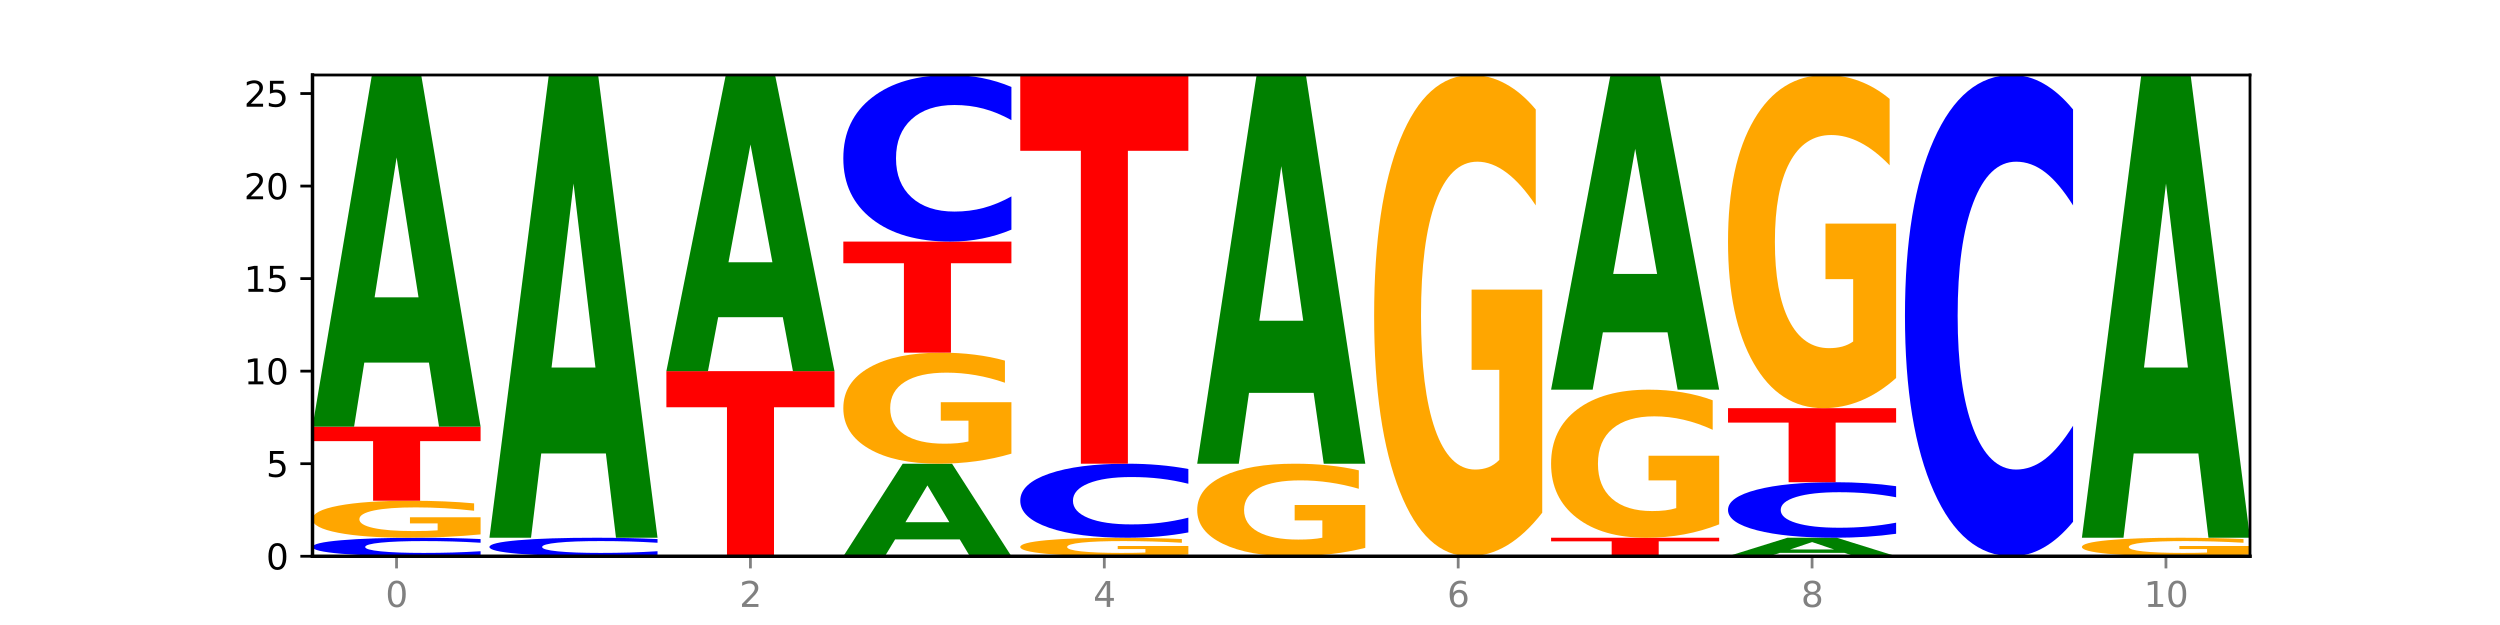 <?xml version="1.0" encoding="utf-8" standalone="no"?>
<!DOCTYPE svg PUBLIC "-//W3C//DTD SVG 1.1//EN"
  "http://www.w3.org/Graphics/SVG/1.1/DTD/svg11.dtd">
<svg xmlns:xlink="http://www.w3.org/1999/xlink" width="720pt" height="180pt" viewBox="0 0 720 180" xmlns="http://www.w3.org/2000/svg" version="1.1">
 <defs>
  <style type="text/css">*{stroke-linejoin: round; stroke-linecap: butt}</style>
 </defs>
 <g id="figure_1">
  <g id="patch_1">
   <path d="M 0 180 
L 720 180 
L 720 0 
L 0 0 
z
" style="fill: #ffffff"/>
  </g>
  <g id="axes_1">
   <g id="patch_2">
    <path d="M 90 160.2 
L 648 160.2 
L 648 21.6 
L 90 21.6 
z
" style="fill: #ffffff"/>
   </g>
   <g id="line2d_1">
    <path d="M 90 160.2 
L 648 160.2 
" clip-path="url(#pa03a48f1c2)" style="fill: none; stroke: #000000; stroke-width: 0.5; stroke-linecap: square"/>
   </g>
   <g id="patch_3">
    <path d="M 138.411 159.818 
Q 134.361 160.007 129.983 160.103 
Q 125.604 160.2 120.835 160.2 
Q 106.613 160.2 98.306 159.482 
Q 90 158.764 90 157.536 
Q 90 156.304 98.306 155.587 
Q 106.613 154.869 120.835 154.869 
Q 125.604 154.869 129.983 154.966 
Q 134.361 155.062 138.411 155.251 
L 138.411 156.314 
Q 134.325 156.063 130.361 155.946 
Q 126.397 155.829 122.018 155.829 
Q 114.163 155.829 109.662 156.284 
Q 105.173 156.738 105.173 157.536 
Q 105.173 158.331 109.662 158.786 
Q 114.163 159.24 122.018 159.24 
Q 126.397 159.24 130.361 159.123 
Q 134.325 159.005 138.411 158.754 
L 138.411 159.818 
z
" clip-path="url(#pa03a48f1c2)" style="fill: #0000ff"/>
   </g>
   <g id="patch_4">
    <path d="M 138.411 153.905 
Q 133.529 154.387 128.277 154.629 
Q 123.026 154.869 117.428 154.869 
Q 104.777 154.869 97.389 153.433 
Q 90 151.997 90 149.542 
Q 90 147.058 97.519 145.633 
Q 105.048 144.208 118.144 144.208 
Q 123.189 144.208 127.811 144.401 
Q 132.444 144.593 136.545 144.972 
L 136.545 147.097 
Q 132.313 146.61 128.126 146.37 
Q 123.938 146.128 119.728 146.128 
Q 111.938 146.128 107.717 147.013 
Q 103.497 147.897 103.497 149.542 
Q 103.497 151.171 107.566 152.061 
Q 111.634 152.949 119.12 152.949 
Q 121.16 152.949 122.907 152.898 
Q 124.654 152.845 126.042 152.735 
L 126.042 150.74 
L 118.068 150.74 
L 118.068 148.963 
L 138.411 148.963 
L 138.411 153.905 
z
" clip-path="url(#pa03a48f1c2)" style="fill: #ffa600"/>
   </g>
   <g id="patch_5">
    <path d="M 90 122.885 
L 138.411 122.885 
L 138.411 127.043 
L 120.994 127.043 
L 120.994 144.208 
L 107.45 144.208 
L 107.45 127.043 
L 90 127.043 
L 90 122.885 
z
" clip-path="url(#pa03a48f1c2)" style="fill: #ff0000"/>
   </g>
   <g id="patch_6">
    <path d="M 123.534 104.434 
L 104.916 104.434 
L 101.977 122.885 
L 90 122.885 
L 107.104 21.6 
L 121.307 21.6 
L 138.411 122.885 
L 126.444 122.885 
L 123.534 104.434 
z
M 107.886 85.635 
L 120.535 85.635 
L 114.22 45.347 
L 107.886 85.635 
z
" clip-path="url(#pa03a48f1c2)" style="fill: #008000"/>
   </g>
   <g id="patch_7">
    <path d="M 189.37 159.818 
Q 185.32 160.007 180.942 160.103 
Q 176.563 160.2 171.794 160.2 
Q 157.572 160.2 149.265 159.482 
Q 140.959 158.764 140.959 157.536 
Q 140.959 156.304 149.265 155.587 
Q 157.572 154.869 171.794 154.869 
Q 176.563 154.869 180.942 154.966 
Q 185.32 155.062 189.37 155.251 
L 189.37 156.314 
Q 185.284 156.063 181.32 155.946 
Q 177.356 155.829 172.977 155.829 
Q 165.122 155.829 160.621 156.284 
Q 156.132 156.738 156.132 157.536 
Q 156.132 158.331 160.621 158.786 
Q 165.122 159.24 172.977 159.24 
Q 177.356 159.24 181.32 159.123 
Q 185.284 159.005 189.37 158.754 
L 189.37 159.818 
z
" clip-path="url(#pa03a48f1c2)" style="fill: #0000ff"/>
   </g>
   <g id="patch_8">
    <path d="M 174.493 130.592 
L 155.875 130.592 
L 152.935 154.869 
L 140.959 154.869 
L 158.063 21.6 
L 172.266 21.6 
L 189.37 154.869 
L 177.403 154.869 
L 174.493 130.592 
z
M 158.845 105.857 
L 171.494 105.857 
L 165.179 52.847 
L 158.845 105.857 
z
" clip-path="url(#pa03a48f1c2)" style="fill: #008000"/>
   </g>
   <g id="patch_9">
    <path d="M 191.918 106.892 
L 240.329 106.892 
L 240.329 117.289 
L 222.912 117.289 
L 222.912 160.2 
L 209.368 160.2 
L 209.368 117.289 
L 191.918 117.289 
L 191.918 106.892 
z
" clip-path="url(#pa03a48f1c2)" style="fill: #ff0000"/>
   </g>
   <g id="patch_10">
    <path d="M 225.452 91.355 
L 206.834 91.355 
L 203.894 106.892 
L 191.918 106.892 
L 209.021 21.6 
L 223.225 21.6 
L 240.329 106.892 
L 228.362 106.892 
L 225.452 91.355 
z
M 209.803 75.525 
L 222.453 75.525 
L 216.138 41.598 
L 209.803 75.525 
z
" clip-path="url(#pa03a48f1c2)" style="fill: #008000"/>
   </g>
   <g id="patch_11">
    <path d="M 276.411 155.344 
L 257.793 155.344 
L 254.853 160.2 
L 242.877 160.2 
L 259.98 133.546 
L 274.184 133.546 
L 291.288 160.2 
L 279.321 160.2 
L 276.411 155.344 
z
M 260.762 150.398 
L 273.412 150.398 
L 267.097 139.795 
L 260.762 150.398 
z
" clip-path="url(#pa03a48f1c2)" style="fill: #008000"/>
   </g>
   <g id="patch_12">
    <path d="M 291.288 130.652 
Q 286.405 132.099 281.154 132.826 
Q 275.903 133.546 270.305 133.546 
Q 257.654 133.546 250.265 129.238 
Q 242.877 124.931 242.877 117.564 
Q 242.877 110.111 250.395 105.836 
Q 257.925 101.562 271.021 101.562 
Q 276.066 101.562 280.688 102.143 
Q 285.32 102.718 289.422 103.854 
L 289.422 110.23 
Q 285.19 108.77 281.002 108.05 
Q 276.814 107.323 272.605 107.323 
Q 264.815 107.323 260.594 109.979 
Q 256.374 112.628 256.374 117.564 
Q 256.374 122.453 260.442 125.122 
Q 264.511 127.785 271.997 127.785 
Q 274.037 127.785 275.784 127.633 
Q 277.53 127.474 278.919 127.144 
L 278.919 121.158 
L 270.945 121.158 
L 270.945 115.826 
L 291.288 115.826 
L 291.288 130.652 
z
" clip-path="url(#pa03a48f1c2)" style="fill: #ffa600"/>
   </g>
   <g id="patch_13">
    <path d="M 242.877 69.577 
L 291.288 69.577 
L 291.288 75.815 
L 273.871 75.815 
L 273.871 101.562 
L 260.327 101.562 
L 260.327 75.815 
L 242.877 75.815 
L 242.877 69.577 
z
" clip-path="url(#pa03a48f1c2)" style="fill: #ff0000"/>
   </g>
   <g id="patch_14">
    <path d="M 291.288 66.138 
Q 287.238 67.843 282.859 68.705 
Q 278.481 69.577 273.711 69.577 
Q 259.489 69.577 251.183 63.115 
Q 242.877 56.654 242.877 45.603 
Q 242.877 34.513 251.183 28.062 
Q 259.489 21.6 273.711 21.6 
Q 278.481 21.6 282.859 22.472 
Q 287.238 23.334 291.288 25.039 
L 291.288 34.603 
Q 287.202 32.343 283.237 31.293 
Q 279.273 30.242 274.895 30.242 
Q 267.04 30.242 262.539 34.335 
Q 258.05 38.418 258.05 45.603 
Q 258.05 52.759 262.539 56.852 
Q 267.04 60.935 274.895 60.935 
Q 279.273 60.935 283.237 59.884 
Q 287.202 58.824 291.288 56.564 
L 291.288 66.138 
z
" clip-path="url(#pa03a48f1c2)" style="fill: #0000ff"/>
   </g>
   <g id="patch_15">
    <path d="M 342.247 159.718 
Q 337.364 159.959 332.113 160.08 
Q 326.862 160.2 321.263 160.2 
Q 308.613 160.2 301.224 159.482 
Q 293.836 158.764 293.836 157.536 
Q 293.836 156.294 301.354 155.582 
Q 308.884 154.869 321.98 154.869 
Q 327.025 154.869 331.647 154.966 
Q 336.279 155.062 340.38 155.251 
L 340.38 156.314 
Q 336.149 156.071 331.961 155.951 
Q 327.773 155.829 323.564 155.829 
Q 315.774 155.829 311.553 156.272 
Q 307.333 156.714 307.333 157.536 
Q 307.333 158.351 311.401 158.796 
Q 315.47 159.24 322.956 159.24 
Q 324.996 159.24 326.742 159.214 
Q 328.489 159.188 329.878 159.133 
L 329.878 158.135 
L 321.904 158.135 
L 321.904 157.247 
L 342.247 157.247 
L 342.247 159.718 
z
" clip-path="url(#pa03a48f1c2)" style="fill: #ffa600"/>
   </g>
   <g id="patch_16">
    <path d="M 342.247 153.341 
Q 338.197 154.098 333.818 154.482 
Q 329.439 154.869 324.67 154.869 
Q 310.448 154.869 302.142 151.997 
Q 293.836 149.126 293.836 144.214 
Q 293.836 139.285 302.142 136.418 
Q 310.448 133.546 324.67 133.546 
Q 329.439 133.546 333.818 133.934 
Q 338.197 134.317 342.247 135.075 
L 342.247 139.325 
Q 338.16 138.321 334.196 137.854 
Q 330.232 137.387 325.853 137.387 
Q 317.998 137.387 313.498 139.206 
Q 309.009 141.021 309.009 144.214 
Q 309.009 147.394 313.498 149.214 
Q 317.998 151.028 325.853 151.028 
Q 330.232 151.028 334.196 150.561 
Q 338.16 150.09 342.247 149.086 
L 342.247 153.341 
z
" clip-path="url(#pa03a48f1c2)" style="fill: #0000ff"/>
   </g>
   <g id="patch_17">
    <path d="M 293.836 21.6 
L 342.247 21.6 
L 342.247 43.433 
L 324.83 43.433 
L 324.83 133.546 
L 311.286 133.546 
L 311.286 43.433 
L 293.836 43.433 
L 293.836 21.6 
z
" clip-path="url(#pa03a48f1c2)" style="fill: #ff0000"/>
   </g>
   <g id="patch_18">
    <path d="M 393.205 157.788 
Q 388.323 158.994 383.072 159.6 
Q 377.821 160.2 372.222 160.2 
Q 359.572 160.2 352.183 156.61 
Q 344.795 153.02 344.795 146.881 
Q 344.795 140.671 352.313 137.108 
Q 359.843 133.546 372.938 133.546 
Q 377.983 133.546 382.605 134.031 
Q 387.238 134.51 391.339 135.457 
L 391.339 140.77 
Q 387.108 139.553 382.92 138.953 
Q 378.732 138.347 374.522 138.347 
Q 366.732 138.347 362.512 140.561 
Q 358.291 142.768 358.291 146.881 
Q 358.291 150.956 362.36 153.18 
Q 366.429 155.399 373.915 155.399 
Q 375.955 155.399 377.701 155.272 
Q 379.448 155.14 380.837 154.865 
L 380.837 149.877 
L 372.862 149.877 
L 372.862 145.433 
L 393.205 145.433 
L 393.205 157.788 
z
" clip-path="url(#pa03a48f1c2)" style="fill: #ffa600"/>
   </g>
   <g id="patch_19">
    <path d="M 378.329 113.153 
L 359.711 113.153 
L 356.771 133.546 
L 344.795 133.546 
L 361.898 21.6 
L 376.102 21.6 
L 393.205 133.546 
L 381.239 133.546 
L 378.329 113.153 
z
M 362.68 92.376 
L 375.33 92.376 
L 369.015 47.847 
L 362.68 92.376 
z
" clip-path="url(#pa03a48f1c2)" style="fill: #008000"/>
   </g>
   <g id="patch_20">
    <path d="M 444.164 147.66 
Q 439.282 153.93 434.031 157.079 
Q 428.78 160.2 423.181 160.2 
Q 410.531 160.2 403.142 141.533 
Q 395.753 122.866 395.753 90.943 
Q 395.753 58.648 403.272 40.124 
Q 410.802 21.6 423.897 21.6 
Q 428.942 21.6 433.564 24.119 
Q 438.197 26.61 442.298 31.535 
L 442.298 59.163 
Q 438.067 52.836 433.879 49.715 
Q 429.691 46.566 425.481 46.566 
Q 417.691 46.566 413.471 58.075 
Q 409.25 69.556 409.25 90.943 
Q 409.25 112.129 413.319 123.696 
Q 417.388 135.234 424.874 135.234 
Q 426.914 135.234 428.66 134.576 
Q 430.407 133.889 431.796 132.457 
L 431.796 106.518 
L 423.821 106.518 
L 423.821 83.413 
L 444.164 83.413 
L 444.164 147.66 
z
" clip-path="url(#pa03a48f1c2)" style="fill: #ffa600"/>
   </g>
   <g id="patch_21">
    <path d="M 446.712 154.869 
L 495.123 154.869 
L 495.123 155.909 
L 477.707 155.909 
L 477.707 160.2 
L 464.163 160.2 
L 464.163 155.909 
L 446.712 155.909 
L 446.712 154.869 
z
" clip-path="url(#pa03a48f1c2)" style="fill: #ff0000"/>
   </g>
   <g id="patch_22">
    <path d="M 495.123 151.011 
Q 490.241 152.94 484.99 153.909 
Q 479.739 154.869 474.14 154.869 
Q 461.489 154.869 454.101 149.126 
Q 446.712 143.382 446.712 133.559 
Q 446.712 123.622 454.231 117.923 
Q 461.761 112.223 474.856 112.223 
Q 479.901 112.223 484.523 112.998 
Q 489.156 113.765 493.257 115.28 
L 493.257 123.781 
Q 489.026 121.834 484.838 120.874 
Q 480.65 119.905 476.44 119.905 
Q 468.65 119.905 464.43 123.446 
Q 460.209 126.979 460.209 133.559 
Q 460.209 140.078 464.278 143.637 
Q 468.346 147.187 475.833 147.187 
Q 477.872 147.187 479.619 146.985 
Q 481.366 146.773 482.755 146.333 
L 482.755 138.352 
L 474.78 138.352 
L 474.78 131.243 
L 495.123 131.243 
L 495.123 151.011 
z
" clip-path="url(#pa03a48f1c2)" style="fill: #ffa600"/>
   </g>
   <g id="patch_23">
    <path d="M 480.247 95.714 
L 461.629 95.714 
L 458.689 112.223 
L 446.712 112.223 
L 463.816 21.6 
L 478.02 21.6 
L 495.123 112.223 
L 483.157 112.223 
L 480.247 95.714 
z
M 464.598 78.895 
L 477.248 78.895 
L 470.933 42.848 
L 464.598 78.895 
z
" clip-path="url(#pa03a48f1c2)" style="fill: #008000"/>
   </g>
   <g id="patch_24">
    <path d="M 531.206 159.229 
L 512.587 159.229 
L 509.648 160.2 
L 497.671 160.2 
L 514.775 154.869 
L 528.979 154.869 
L 546.082 160.2 
L 534.116 160.2 
L 531.206 159.229 
z
M 515.557 158.24 
L 528.206 158.24 
L 521.892 156.119 
L 515.557 158.24 
z
" clip-path="url(#pa03a48f1c2)" style="fill: #008000"/>
   </g>
   <g id="patch_25">
    <path d="M 546.082 153.723 
Q 542.033 154.291 537.654 154.579 
Q 533.275 154.869 528.506 154.869 
Q 514.284 154.869 505.978 152.715 
Q 497.671 150.561 497.671 146.878 
Q 497.671 143.181 505.978 141.031 
Q 514.284 138.877 528.506 138.877 
Q 533.275 138.877 537.654 139.168 
Q 542.033 139.455 546.082 140.023 
L 546.082 143.211 
Q 541.996 142.458 538.032 142.108 
Q 534.068 141.758 529.689 141.758 
Q 521.834 141.758 517.333 143.122 
Q 512.845 144.483 512.845 146.878 
Q 512.845 149.263 517.333 150.628 
Q 521.834 151.989 529.689 151.989 
Q 534.068 151.989 538.032 151.638 
Q 541.996 151.285 546.082 150.532 
L 546.082 153.723 
z
" clip-path="url(#pa03a48f1c2)" style="fill: #0000ff"/>
   </g>
   <g id="patch_26">
    <path d="M 497.671 117.554 
L 546.082 117.554 
L 546.082 121.712 
L 528.666 121.712 
L 528.666 138.877 
L 515.122 138.877 
L 515.122 121.712 
L 497.671 121.712 
L 497.671 117.554 
z
" clip-path="url(#pa03a48f1c2)" style="fill: #ff0000"/>
   </g>
   <g id="patch_27">
    <path d="M 546.082 108.872 
Q 541.2 113.213 535.949 115.393 
Q 530.697 117.554 525.099 117.554 
Q 512.448 117.554 505.06 104.631 
Q 497.671 91.707 497.671 69.607 
Q 497.671 47.248 505.19 34.424 
Q 512.72 21.6 525.815 21.6 
Q 530.86 21.6 535.482 23.344 
Q 540.115 25.069 544.216 28.478 
L 544.216 47.605 
Q 539.985 43.225 535.797 41.064 
Q 531.609 38.884 527.399 38.884 
Q 519.609 38.884 515.389 46.852 
Q 511.168 54.8 511.168 69.607 
Q 511.168 84.274 515.237 92.282 
Q 519.305 100.27 526.792 100.27 
Q 528.831 100.27 530.578 99.814 
Q 532.325 99.338 533.714 98.347 
L 533.714 80.389 
L 525.739 80.389 
L 525.739 64.394 
L 546.082 64.394 
L 546.082 108.872 
z
" clip-path="url(#pa03a48f1c2)" style="fill: #ffa600"/>
   </g>
   <g id="patch_28">
    <path d="M 597.041 150.265 
Q 592.992 155.19 588.613 157.681 
Q 584.234 160.2 579.465 160.2 
Q 565.243 160.2 556.936 141.533 
Q 548.63 122.866 548.63 90.943 
Q 548.63 58.905 556.936 40.267 
Q 565.243 21.6 579.465 21.6 
Q 584.234 21.6 588.613 24.119 
Q 592.992 26.61 597.041 31.535 
L 597.041 59.163 
Q 592.955 52.635 588.991 49.601 
Q 585.027 46.566 580.648 46.566 
Q 572.793 46.566 568.292 58.39 
Q 563.804 70.186 563.804 90.943 
Q 563.804 111.614 568.292 123.439 
Q 572.793 135.234 580.648 135.234 
Q 585.027 135.234 588.991 132.199 
Q 592.955 129.136 597.041 122.608 
L 597.041 150.265 
z
" clip-path="url(#pa03a48f1c2)" style="fill: #0000ff"/>
   </g>
   <g id="patch_29">
    <path d="M 648 159.718 
Q 643.118 159.959 637.866 160.08 
Q 632.615 160.2 627.017 160.2 
Q 614.366 160.2 606.978 159.482 
Q 599.589 158.764 599.589 157.536 
Q 599.589 156.294 607.108 155.582 
Q 614.637 154.869 627.733 154.869 
Q 632.778 154.869 637.4 154.966 
Q 642.033 155.062 646.134 155.251 
L 646.134 156.314 
Q 641.903 156.071 637.715 155.951 
Q 633.527 155.829 629.317 155.829 
Q 621.527 155.829 617.306 156.272 
Q 613.086 156.714 613.086 157.536 
Q 613.086 158.351 617.155 158.796 
Q 621.223 159.24 628.709 159.24 
Q 630.749 159.24 632.496 159.214 
Q 634.243 159.188 635.631 159.133 
L 635.631 158.135 
L 627.657 158.135 
L 627.657 157.247 
L 648 157.247 
L 648 159.718 
z
" clip-path="url(#pa03a48f1c2)" style="fill: #ffa600"/>
   </g>
   <g id="patch_30">
    <path d="M 633.123 130.592 
L 614.505 130.592 
L 611.566 154.869 
L 599.589 154.869 
L 616.693 21.6 
L 630.896 21.6 
L 648 154.869 
L 636.033 154.869 
L 633.123 130.592 
z
M 617.475 105.857 
L 630.124 105.857 
L 623.809 52.847 
L 617.475 105.857 
z
" clip-path="url(#pa03a48f1c2)" style="fill: #008000"/>
   </g>
   <g id="matplotlib.axis_1">
    <g id="xtick_1">
     <g id="line2d_2">
      <defs>
       <path id="m30d0a1ddc7" d="M 0 0 
L 0 3.5 
" style="stroke: #808080; stroke-width: 0.8"/>
      </defs>
      <g>
       <use xlink:href="#m30d0a1ddc7" x="114.205" y="160.2" style="fill: #808080; stroke: #808080; stroke-width: 0.8"/>
      </g>
     </g>
     <g id="text_1">
      <!-- 0 -->
      <g style="fill: #808080" transform="translate(111.024 174.798) scale(0.1 -0.1)">
       <defs>
        <path id="DejaVuSans-30" d="M 2034 4250 
Q 1547 4250 1301 3770 
Q 1056 3291 1056 2328 
Q 1056 1369 1301 889 
Q 1547 409 2034 409 
Q 2525 409 2770 889 
Q 3016 1369 3016 2328 
Q 3016 3291 2770 3770 
Q 2525 4250 2034 4250 
z
M 2034 4750 
Q 2819 4750 3233 4129 
Q 3647 3509 3647 2328 
Q 3647 1150 3233 529 
Q 2819 -91 2034 -91 
Q 1250 -91 836 529 
Q 422 1150 422 2328 
Q 422 3509 836 4129 
Q 1250 4750 2034 4750 
z
" transform="scale(0.016)"/>
       </defs>
       <use xlink:href="#DejaVuSans-30"/>
      </g>
     </g>
    </g>
    <g id="xtick_2">
     <g id="line2d_3">
      <g>
       <use xlink:href="#m30d0a1ddc7" x="216.123" y="160.2" style="fill: #808080; stroke: #808080; stroke-width: 0.8"/>
      </g>
     </g>
     <g id="text_2">
      <!-- 2 -->
      <g style="fill: #808080" transform="translate(212.942 174.798) scale(0.1 -0.1)">
       <defs>
        <path id="DejaVuSans-32" d="M 1228 531 
L 3431 531 
L 3431 0 
L 469 0 
L 469 531 
Q 828 903 1448 1529 
Q 2069 2156 2228 2338 
Q 2531 2678 2651 2914 
Q 2772 3150 2772 3378 
Q 2772 3750 2511 3984 
Q 2250 4219 1831 4219 
Q 1534 4219 1204 4116 
Q 875 4013 500 3803 
L 500 4441 
Q 881 4594 1212 4672 
Q 1544 4750 1819 4750 
Q 2544 4750 2975 4387 
Q 3406 4025 3406 3419 
Q 3406 3131 3298 2873 
Q 3191 2616 2906 2266 
Q 2828 2175 2409 1742 
Q 1991 1309 1228 531 
z
" transform="scale(0.016)"/>
       </defs>
       <use xlink:href="#DejaVuSans-32"/>
      </g>
     </g>
    </g>
    <g id="xtick_3">
     <g id="line2d_4">
      <g>
       <use xlink:href="#m30d0a1ddc7" x="318.041" y="160.2" style="fill: #808080; stroke: #808080; stroke-width: 0.8"/>
      </g>
     </g>
     <g id="text_3">
      <!-- 4 -->
      <g style="fill: #808080" transform="translate(314.86 174.798) scale(0.1 -0.1)">
       <defs>
        <path id="DejaVuSans-34" d="M 2419 4116 
L 825 1625 
L 2419 1625 
L 2419 4116 
z
M 2253 4666 
L 3047 4666 
L 3047 1625 
L 3713 1625 
L 3713 1100 
L 3047 1100 
L 3047 0 
L 2419 0 
L 2419 1100 
L 313 1100 
L 313 1709 
L 2253 4666 
z
" transform="scale(0.016)"/>
       </defs>
       <use xlink:href="#DejaVuSans-34"/>
      </g>
     </g>
    </g>
    <g id="xtick_4">
     <g id="line2d_5">
      <g>
       <use xlink:href="#m30d0a1ddc7" x="419.959" y="160.2" style="fill: #808080; stroke: #808080; stroke-width: 0.8"/>
      </g>
     </g>
     <g id="text_4">
      <!-- 6 -->
      <g style="fill: #808080" transform="translate(416.778 174.798) scale(0.1 -0.1)">
       <defs>
        <path id="DejaVuSans-36" d="M 2113 2584 
Q 1688 2584 1439 2293 
Q 1191 2003 1191 1497 
Q 1191 994 1439 701 
Q 1688 409 2113 409 
Q 2538 409 2786 701 
Q 3034 994 3034 1497 
Q 3034 2003 2786 2293 
Q 2538 2584 2113 2584 
z
M 3366 4563 
L 3366 3988 
Q 3128 4100 2886 4159 
Q 2644 4219 2406 4219 
Q 1781 4219 1451 3797 
Q 1122 3375 1075 2522 
Q 1259 2794 1537 2939 
Q 1816 3084 2150 3084 
Q 2853 3084 3261 2657 
Q 3669 2231 3669 1497 
Q 3669 778 3244 343 
Q 2819 -91 2113 -91 
Q 1303 -91 875 529 
Q 447 1150 447 2328 
Q 447 3434 972 4092 
Q 1497 4750 2381 4750 
Q 2619 4750 2861 4703 
Q 3103 4656 3366 4563 
z
" transform="scale(0.016)"/>
       </defs>
       <use xlink:href="#DejaVuSans-36"/>
      </g>
     </g>
    </g>
    <g id="xtick_5">
     <g id="line2d_6">
      <g>
       <use xlink:href="#m30d0a1ddc7" x="521.877" y="160.2" style="fill: #808080; stroke: #808080; stroke-width: 0.8"/>
      </g>
     </g>
     <g id="text_5">
      <!-- 8 -->
      <g style="fill: #808080" transform="translate(518.695 174.798) scale(0.1 -0.1)">
       <defs>
        <path id="DejaVuSans-38" d="M 2034 2216 
Q 1584 2216 1326 1975 
Q 1069 1734 1069 1313 
Q 1069 891 1326 650 
Q 1584 409 2034 409 
Q 2484 409 2743 651 
Q 3003 894 3003 1313 
Q 3003 1734 2745 1975 
Q 2488 2216 2034 2216 
z
M 1403 2484 
Q 997 2584 770 2862 
Q 544 3141 544 3541 
Q 544 4100 942 4425 
Q 1341 4750 2034 4750 
Q 2731 4750 3128 4425 
Q 3525 4100 3525 3541 
Q 3525 3141 3298 2862 
Q 3072 2584 2669 2484 
Q 3125 2378 3379 2068 
Q 3634 1759 3634 1313 
Q 3634 634 3220 271 
Q 2806 -91 2034 -91 
Q 1263 -91 848 271 
Q 434 634 434 1313 
Q 434 1759 690 2068 
Q 947 2378 1403 2484 
z
M 1172 3481 
Q 1172 3119 1398 2916 
Q 1625 2713 2034 2713 
Q 2441 2713 2670 2916 
Q 2900 3119 2900 3481 
Q 2900 3844 2670 4047 
Q 2441 4250 2034 4250 
Q 1625 4250 1398 4047 
Q 1172 3844 1172 3481 
z
" transform="scale(0.016)"/>
       </defs>
       <use xlink:href="#DejaVuSans-38"/>
      </g>
     </g>
    </g>
    <g id="xtick_6">
     <g id="line2d_7">
      <g>
       <use xlink:href="#m30d0a1ddc7" x="623.795" y="160.2" style="fill: #808080; stroke: #808080; stroke-width: 0.8"/>
      </g>
     </g>
     <g id="text_6">
      <!-- 10 -->
      <g style="fill: #808080" transform="translate(617.432 174.798) scale(0.1 -0.1)">
       <defs>
        <path id="DejaVuSans-31" d="M 794 531 
L 1825 531 
L 1825 4091 
L 703 3866 
L 703 4441 
L 1819 4666 
L 2450 4666 
L 2450 531 
L 3481 531 
L 3481 0 
L 794 0 
L 794 531 
z
" transform="scale(0.016)"/>
       </defs>
       <use xlink:href="#DejaVuSans-31"/>
       <use xlink:href="#DejaVuSans-30" x="63.623"/>
      </g>
     </g>
    </g>
   </g>
   <g id="matplotlib.axis_2">
    <g id="ytick_1">
     <g id="line2d_8">
      <defs>
       <path id="m07a6b743dd" d="M 0 0 
L -3.5 0 
" style="stroke: #000000; stroke-width: 0.8"/>
      </defs>
      <g>
       <use xlink:href="#m07a6b743dd" x="90" y="160.2" style="stroke: #000000; stroke-width: 0.8"/>
      </g>
     </g>
     <g id="text_7">
      <!-- 0 -->
      <g transform="translate(76.638 163.999) scale(0.1 -0.1)">
       <use xlink:href="#DejaVuSans-30"/>
      </g>
     </g>
    </g>
    <g id="ytick_2">
     <g id="line2d_9">
      <g>
       <use xlink:href="#m07a6b743dd" x="90" y="133.546" style="stroke: #000000; stroke-width: 0.8"/>
      </g>
     </g>
     <g id="text_8">
      <!-- 5 -->
      <g transform="translate(76.638 137.345) scale(0.1 -0.1)">
       <defs>
        <path id="DejaVuSans-35" d="M 691 4666 
L 3169 4666 
L 3169 4134 
L 1269 4134 
L 1269 2991 
Q 1406 3038 1543 3061 
Q 1681 3084 1819 3084 
Q 2600 3084 3056 2656 
Q 3513 2228 3513 1497 
Q 3513 744 3044 326 
Q 2575 -91 1722 -91 
Q 1428 -91 1123 -41 
Q 819 9 494 109 
L 494 744 
Q 775 591 1075 516 
Q 1375 441 1709 441 
Q 2250 441 2565 725 
Q 2881 1009 2881 1497 
Q 2881 1984 2565 2268 
Q 2250 2553 1709 2553 
Q 1456 2553 1204 2497 
Q 953 2441 691 2322 
L 691 4666 
z
" transform="scale(0.016)"/>
       </defs>
       <use xlink:href="#DejaVuSans-35"/>
      </g>
     </g>
    </g>
    <g id="ytick_3">
     <g id="line2d_10">
      <g>
       <use xlink:href="#m07a6b743dd" x="90" y="106.892" style="stroke: #000000; stroke-width: 0.8"/>
      </g>
     </g>
     <g id="text_9">
      <!-- 10 -->
      <g transform="translate(70.275 110.692) scale(0.1 -0.1)">
       <use xlink:href="#DejaVuSans-31"/>
       <use xlink:href="#DejaVuSans-30" x="63.623"/>
      </g>
     </g>
    </g>
    <g id="ytick_4">
     <g id="line2d_11">
      <g>
       <use xlink:href="#m07a6b743dd" x="90" y="80.238" style="stroke: #000000; stroke-width: 0.8"/>
      </g>
     </g>
     <g id="text_10">
      <!-- 15 -->
      <g transform="translate(70.275 84.038) scale(0.1 -0.1)">
       <use xlink:href="#DejaVuSans-31"/>
       <use xlink:href="#DejaVuSans-35" x="63.623"/>
      </g>
     </g>
    </g>
    <g id="ytick_5">
     <g id="line2d_12">
      <g>
       <use xlink:href="#m07a6b743dd" x="90" y="53.585" style="stroke: #000000; stroke-width: 0.8"/>
      </g>
     </g>
     <g id="text_11">
      <!-- 20 -->
      <g transform="translate(70.275 57.384) scale(0.1 -0.1)">
       <use xlink:href="#DejaVuSans-32"/>
       <use xlink:href="#DejaVuSans-30" x="63.623"/>
      </g>
     </g>
    </g>
    <g id="ytick_6">
     <g id="line2d_13">
      <g>
       <use xlink:href="#m07a6b743dd" x="90" y="26.931" style="stroke: #000000; stroke-width: 0.8"/>
      </g>
     </g>
     <g id="text_12">
      <!-- 25 -->
      <g transform="translate(70.275 30.73) scale(0.1 -0.1)">
       <use xlink:href="#DejaVuSans-32"/>
       <use xlink:href="#DejaVuSans-35" x="63.623"/>
      </g>
     </g>
    </g>
   </g>
   <g id="patch_31">
    <path d="M 90 160.2 
L 90 21.6 
" style="fill: none; stroke: #000000; stroke-linejoin: miter; stroke-linecap: square"/>
   </g>
   <g id="patch_32">
    <path d="M 648 160.2 
L 648 21.6 
" style="fill: none; stroke: #000000; stroke-width: 0.8; stroke-linejoin: miter; stroke-linecap: square"/>
   </g>
   <g id="patch_33">
    <path d="M 90 160.2 
L 648 160.2 
" style="fill: none; stroke: #000000; stroke-linejoin: miter; stroke-linecap: square"/>
   </g>
   <g id="patch_34">
    <path d="M 90 21.6 
L 648 21.6 
" style="fill: none; stroke: #000000; stroke-width: 0.8; stroke-linejoin: miter; stroke-linecap: square"/>
   </g>
  </g>
 </g>
 <defs>
  <clipPath id="pa03a48f1c2">
   <rect x="90" y="21.6" width="558" height="138.6"/>
  </clipPath>
 </defs>
</svg>
